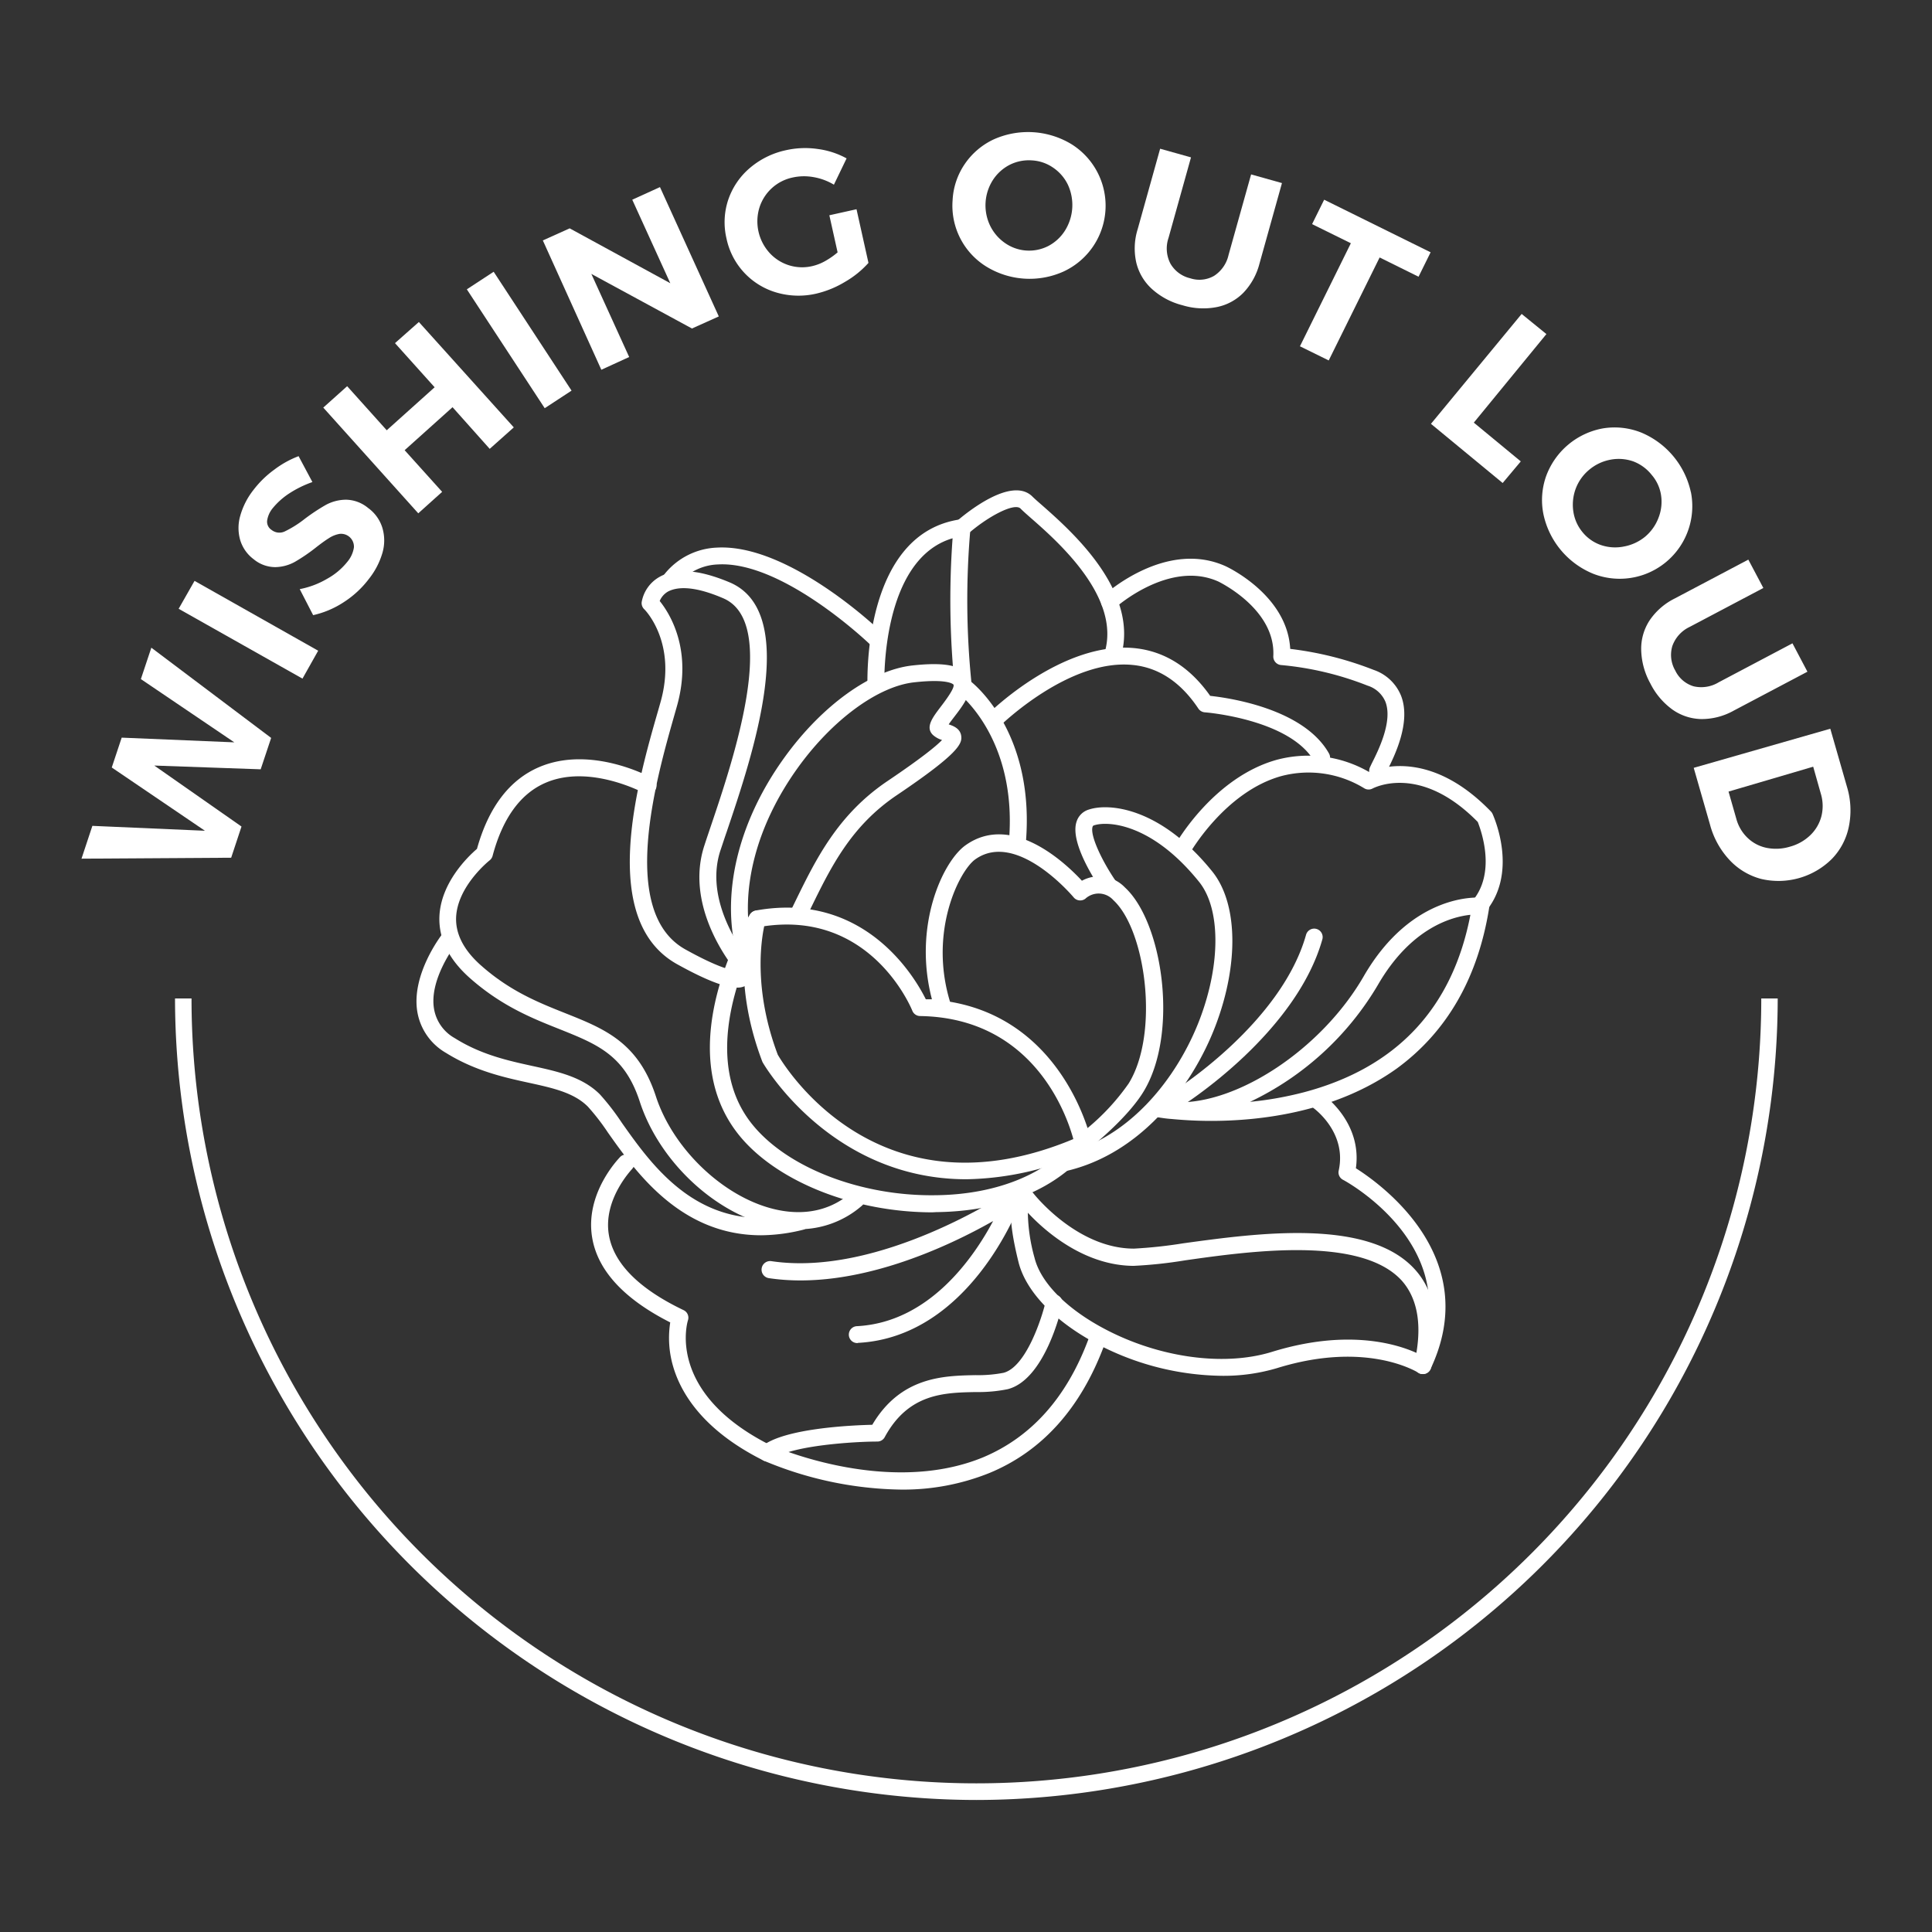 <svg id="Layer_1" data-name="Layer 1" xmlns="http://www.w3.org/2000/svg" viewBox="0 0 288 288"><rect x="0" y="0" width="288" height="288" fill="#333333" stroke="none"/><defs><style>.cls-1{fill:#fff;}</style></defs><title>WOL_white</title><path class="cls-1" d="M145.57,268.32A119.62,119.62,0,0,1,26.09,148.84h2.46a117,117,0,0,0,234,0H265A119.61,119.61,0,0,1,145.57,268.32Z"/><path class="cls-1" d="M21,101.23l1.56-4.68L40.42,110l-1.56,4.68L23,114.12,36,123.21l-1.54,4.65L12.15,128l1.62-4.89,16.78.73-13.89-9.43,1.48-4.45,16.79.7Z"/><path class="cls-1" d="M26.63,90.75,29,86.59,47.43,97l-2.34,4.16Z"/><path class="cls-1" d="M43,73.63a10.79,10.79,0,0,0-2.36,2.14,3.77,3.77,0,0,0-.82,1.85A1.46,1.46,0,0,0,40.49,79a1.87,1.87,0,0,0,2,.2,16,16,0,0,0,2.92-1.84,29.47,29.47,0,0,1,3.17-2.1,6.43,6.43,0,0,1,3-.77,5.3,5.3,0,0,1,3.29,1.23,5.73,5.73,0,0,1,2.14,3,6.61,6.61,0,0,1,0,3.69,11.32,11.32,0,0,1-2,3.86,14.57,14.57,0,0,1-3.76,3.49,13.75,13.75,0,0,1-4.57,1.94l-2-3.88a12.75,12.75,0,0,0,4.08-1.54,10,10,0,0,0,3-2.51,4.32,4.32,0,0,0,1-2.18,1.92,1.92,0,0,0-2.17-2,4.23,4.23,0,0,0-1.54.62c-.53.33-1.2.81-2,1.44a26.48,26.48,0,0,1-3.1,2.11,6.25,6.25,0,0,1-2.91.78,5.07,5.07,0,0,1-3.23-1.18,5.56,5.56,0,0,1-2-2.84,6.53,6.53,0,0,1,0-3.62,11.08,11.08,0,0,1,2-3.9,14.9,14.9,0,0,1,3.09-3,14.45,14.45,0,0,1,3.61-2l2.06,3.86A16,16,0,0,0,43,73.63Z"/><path class="cls-1" d="M48.19,60.76l3.56-3.19,5.9,6.57,7.14-6.41-5.91-6.58L62.44,48,76.59,63.71,73,66.91,67.46,60.7l-7.14,6.41,5.59,6.21-3.56,3.2Z"/><path class="cls-1" d="M69.59,43.13l4-2.62L85.2,58.23l-4,2.62Z"/><path class="cls-1" d="M94.25,29.77l4.13-1.88,8.77,19.28-4,1.8-15-8.14,5.64,12.39-4.15,1.9L80.92,35.84l4-1.8,15,8.18Z"/><path class="cls-1" d="M123.63,32.09l4.05-.9,1.78,8a14.16,14.16,0,0,1-3.52,2.84,14.74,14.74,0,0,1-4.26,1.74,11.71,11.71,0,0,1-5.92-.16,10.65,10.65,0,0,1-7.47-8.09,10.56,10.56,0,0,1,.27-5.75,10.75,10.75,0,0,1,3.22-4.73,12.21,12.21,0,0,1,5.43-2.66,13,13,0,0,1,4.69-.17,12.23,12.23,0,0,1,4.3,1.4l-1.89,3.92a8.77,8.77,0,0,0-3-1.12,7.92,7.92,0,0,0-3.15.05A6.61,6.61,0,0,0,113.19,31a7,7,0,0,0,1.5,6.67,6.57,6.57,0,0,0,6.38,2,7.14,7.14,0,0,0,1.91-.74,11.33,11.33,0,0,0,1.88-1.31Z"/><path class="cls-1" d="M159.7,21.48a10.81,10.81,0,0,1-1.17,19A12.32,12.32,0,0,1,147,39.72a10.67,10.67,0,0,1-5-9.84,10.5,10.5,0,0,1,1.83-5.45,10.67,10.67,0,0,1,4.32-3.66,12.51,12.51,0,0,1,11.55.71Zm-9.19,3.09A6.55,6.55,0,0,0,148,26.85a7,7,0,0,0-.4,6.8,6.74,6.74,0,0,0,2.23,2.59,6.27,6.27,0,0,0,6.46.42,6.54,6.54,0,0,0,2.48-2.31,7.19,7.19,0,0,0,.42-6.81A6.47,6.47,0,0,0,157,25a6.12,6.12,0,0,0-3.16-1.09A6.36,6.36,0,0,0,150.51,24.57Z"/><path class="cls-1" d="M174.47,39.29a4.61,4.61,0,0,0,2.95,2.19,4.38,4.38,0,0,0,3.56-.36A5,5,0,0,0,183.14,38l3.36-12,4.6,1.29-3.35,12a9.82,9.82,0,0,1-2.39,4.34,7.67,7.67,0,0,1-4,2.15,10.58,10.58,0,0,1-5.1-.28,10.69,10.69,0,0,1-4.54-2.42,7.75,7.75,0,0,1-2.33-3.91,9.6,9.6,0,0,1,.2-5l3.35-12,4.6,1.29-3.35,12A4.9,4.9,0,0,0,174.47,39.29Z"/><path class="cls-1" d="M197.39,29.77l15.87,7.84-1.8,3.64-5.8-2.87-7.59,15.35-4.29-2.11,7.59-15.36-5.78-2.85Z"/><path class="cls-1" d="M226.83,46.8l3.69,3L219.7,63l7,5.78L224,72l-10.69-8.82Z"/><path class="cls-1" d="M252.06,73.35A10.82,10.82,0,0,1,237.5,85.53a12.36,12.36,0,0,1-7.42-8.86,10.69,10.69,0,0,1,.39-5.67A11.12,11.12,0,0,1,239,63.85a10.75,10.75,0,0,1,5.63.62,12.5,12.5,0,0,1,7.42,8.88Zm-8.56-4.56a6.55,6.55,0,0,0-3.4-.27A6.86,6.86,0,0,0,236.93,70a6.72,6.72,0,0,0-2.05,2.87,6.86,6.86,0,0,0-.34,3.41,6.23,6.23,0,0,0,1.39,3.08,6.09,6.09,0,0,0,2.75,1.9,6.55,6.55,0,0,0,3.38.21A6.94,6.94,0,0,0,245.24,80a6.8,6.8,0,0,0,2-2.84,6.53,6.53,0,0,0,.37-3.35,6,6,0,0,0-1.38-3A6.39,6.39,0,0,0,243.5,68.79Z"/><path class="cls-1" d="M249.29,96.31a4.63,4.63,0,0,0,.44,3.65,4.45,4.45,0,0,0,2.71,2.34,5,5,0,0,0,3.76-.59l11-5.81,2.23,4.23-11,5.81a9.78,9.78,0,0,1-4.8,1.25,7.7,7.7,0,0,1-4.3-1.4,10.7,10.7,0,0,1-3.31-3.9,10.84,10.84,0,0,1-1.37-5,7.74,7.74,0,0,1,1.24-4.39,9.77,9.77,0,0,1,3.73-3.27l11-5.81,2.24,4.23-11,5.81A5,5,0,0,0,249.29,96.31Z"/><path class="cls-1" d="M275.61,123.19a9.64,9.64,0,0,1-2.52,4.83,11.29,11.29,0,0,1-10.56,3,9.89,9.89,0,0,1-4.71-2.82,12.36,12.36,0,0,1-2.91-5.27l-2.43-8.47,20.36-5.83,2.48,8.64A12.13,12.13,0,0,1,275.61,123.19Zm-15.08,1.73a5.72,5.72,0,0,0,2.83,1.47,7.13,7.13,0,0,0,3.47-.18,7,7,0,0,0,3.06-1.74,6,6,0,0,0,1.63-2.82,6.31,6.31,0,0,0-.1-3.36l-1.13-4L257.67,118l1.19,4.16A6.11,6.11,0,0,0,260.53,124.92Z"/><path class="cls-1" d="M130.56,96.41a1.25,1.25,0,0,1-.87-.35c-.13-.13-13-12.46-22.65-11.92a8,8,0,0,0-6,3,1.26,1.26,0,0,1-1.94-1.61,10.55,10.55,0,0,1,7.79-3.9c10.65-.59,24,12.08,24.52,12.62a1.26,1.26,0,0,1-.87,2.17Z"/><path class="cls-1" d="M109.88,147.22c-1.53,0-4.13-.82-8.93-3.48-11.76-6.54-6-26.89-2.84-37.83l.35-1.23C100.94,95.9,96.25,91,96,90.78a1.27,1.27,0,0,1-.35-1A5.36,5.36,0,0,1,98.31,86c2.4-1.37,5.91-1.1,10.45.81,10.63,4.48,3.42,25.79-.45,37.24-.35,1-.67,2-.93,2.76-2.68,8.23,4.51,16.55,4.58,16.63a1.13,1.13,0,0,1,.22.36,2.44,2.44,0,0,1-.5,2.76A2.49,2.49,0,0,1,109.88,147.22ZM98.34,89.59c1.4,1.73,5,7.22,2.54,15.78l-.35,1.23c-2.71,9.53-8.37,29.37,1.64,34.93,4.75,2.64,6.76,3.1,7.52,3.16-1.62-2-7.47-10.12-4.7-18.62.26-.81.58-1.75.93-2.79,3.35-9.91,10.33-30.54,1.86-34.11-4.66-2-7-1.61-8.18-1A2.91,2.91,0,0,0,98.34,89.59Z"/><path class="cls-1" d="M119,183.24a18.52,18.52,0,0,1-4.93-.71c-8.25-2.31-15.93-9.83-18.69-18.28-2.27-7-6.37-8.59-12-10.85-4.08-1.62-8.7-3.46-13.47-7.72-3-2.71-4.52-5.73-4.41-9,.18-5.13,4.36-9.08,5.6-10.14,1.73-6.2,4.85-10.3,9.27-12.19,7.73-3.3,16.48,1.44,16.85,1.64a1.26,1.26,0,0,1-1.22,2.21c-.08,0-8.07-4.35-14.65-1.52-3.76,1.61-6.42,5.28-7.92,10.9a1.26,1.26,0,0,1-.44.67s-4.82,3.81-5,8.53c-.08,2.44,1.12,4.79,3.56,7,4.45,4,8.85,5.71,12.73,7.26,5.82,2.32,10.86,4.32,13.5,12.41,2.47,7.57,9.61,14.57,17,16.63,3.24.91,8,1.25,12.09-2.28a1.26,1.26,0,0,1,1.64,1.91A14.26,14.26,0,0,1,119,183.24Z"/><path class="cls-1" d="M113.47,184.14c-12,0-18.65-9.37-22.84-15.3a33.31,33.31,0,0,0-3-3.88c-2.08-2.08-5.2-2.77-8.82-3.56s-8-1.75-12.35-4.46a8.74,8.74,0,0,1-4.23-6c-1-5.55,3.47-11.39,3.65-11.64a1.26,1.26,0,0,1,2,1.54c0,.05-4,5.22-3.16,9.66a6.18,6.18,0,0,0,3.08,4.26c3.94,2.48,8,3.36,11.55,4.14,3.84.84,7.46,1.63,10.07,4.23a35.55,35.55,0,0,1,3.26,4.22c4.78,6.77,12,17,26.44,13.52a1.26,1.26,0,0,1,.59,2.45A26.5,26.5,0,0,1,113.47,184.14Z"/><path class="cls-1" d="M182.17,205.09a40.87,40.87,0,0,1-19.6-5.28c-5.81-3.29-9.73-7.55-10.75-11.7-1.84-7.43-1.07-9.35-.19-10.19a1.84,1.84,0,0,1,1.77-.48,1.3,1.3,0,0,1,.64.44c.06.08,6.47,8.25,15,8.25a69.4,69.4,0,0,0,7.33-.79c11-1.51,27.52-3.79,34.5,3.84,3.1,3.38,3.93,8.32,2.47,14.67a1.25,1.25,0,0,1-1.93.76c-.07,0-7.53-4.84-21-.68A27.82,27.82,0,0,1,182.17,205.09Zm-28.95-24.31a26.32,26.32,0,0,0,1,6.73c.86,3.47,4.34,7.16,9.55,10.1,8.27,4.67,18.41,6.21,25.84,3.91,11.11-3.43,18.46-1.23,21.53.15.79-4.71,0-8.33-2.2-10.79-6.09-6.65-22.49-4.4-32.29-3a67,67,0,0,1-7.68.82C161.47,188.65,155.62,183.36,153.22,180.78Z"/><path class="cls-1" d="M212.08,204.83a1.29,1.29,0,0,1-.54-.12A1.26,1.26,0,0,1,211,203c8-16.67-10-26.72-10.82-27.14a1.24,1.24,0,0,1-.62-1.37c1.27-5.83-3.86-9.4-3.92-9.43A1.26,1.26,0,0,1,197,163c.26.18,6.09,4.23,5.12,11.15,3.73,2.36,19.06,13.3,11.09,30A1.28,1.28,0,0,1,212.08,204.83Z"/><path class="cls-1" d="M180.55,167.09c-2.46,0-4.49-.15-5.86-.28a17.54,17.54,0,0,1-1.93-.24,1.26,1.26,0,0,1,.44-2.49s.73.12,2,.23c9.18.39,21.79-7.89,28.07-18.75,7.25-12.55,17.17-11.79,17.59-11.74a1.22,1.22,0,0,1,.88.48,1.2,1.2,0,0,1,.25,1c-1.66,10.47-6.31,18.54-13.8,24C199.06,165.81,187.88,167.09,180.55,167.09Zm38.64-30.72c-2.71.28-8.85,1.9-13.79,10.45a44.09,44.09,0,0,1-19.06,17.43,51.51,51.51,0,0,0,8-1.42C208.18,159.18,216.52,150.28,219.19,136.37Z"/><path class="cls-1" d="M220.23,136.64a1.25,1.25,0,0,1-.85-.33,1.26,1.26,0,0,1-.09-1.78c3.9-4.27,1.46-10.8,1-12-8.53-8.69-15.37-5.13-15.66-5a1.25,1.25,0,0,1-1.23,0A15.87,15.87,0,0,0,191,115.69c-8.38,2.33-13.58,11.4-13.63,11.49a1.26,1.26,0,1,1-2.2-1.24c.23-.41,5.78-10.07,15.16-12.68a18.16,18.16,0,0,1,13.72,1.8c2.23-.91,9.65-2.93,18.19,5.9a1.31,1.31,0,0,1,.24.34c.17.37,4.07,9-1.31,14.93A1.27,1.27,0,0,1,220.23,136.64Z"/><path class="cls-1" d="M134.25,222.05a54.44,54.44,0,0,1-20.39-4.31,1.26,1.26,0,0,1-.73-1,1.23,1.23,0,0,1,.45-1.14c3.32-2.7,13.43-3.14,16.45-3.21,4.25-7.19,10.66-7.31,15.39-7.4a19.71,19.71,0,0,0,4.18-.35c3.35-.87,5.73-8.19,6.29-10.69a1.26,1.26,0,1,1,2.46.56c-.26,1.14-2.68,11.16-8.12,12.57a21.87,21.87,0,0,1-4.76.43c-4.71.09-10.05.19-13.59,6.73a1.25,1.25,0,0,1-1.1.65c-2.75,0-9.34.38-13.23,1.56,5.39,1.89,18,5.32,29,.79,7.14-3,12.41-8.85,15.66-17.5a1.25,1.25,0,0,1,1.62-.73,1.26,1.26,0,0,1,.74,1.62c-3.51,9.34-9.25,15.71-17.06,18.94A34.38,34.38,0,0,1,134.25,222.05Z"/><path class="cls-1" d="M110.81,142.21a1.25,1.25,0,0,1-1.23-1c-1.93-8.81.74-19.1,7.31-28.23,5.63-7.83,13-13.11,19.13-13.78,4.82-.53,7.38,0,8.31,1.62,1.08,1.93-.69,4.23-2.11,6.08-.26.34-.57.74-.8,1.08.65.22,1.72.59,1.87,1.74s-.4,2.61-9.58,8.8c-6.9,4.65-9.86,10.74-13,17.18l-.58,1.18a1.26,1.26,0,0,1-2.26-1.11l.57-1.17c3.15-6.46,6.4-13.14,13.86-18.17,5.41-3.65,7.4-5.35,8.13-6.12a3.54,3.54,0,0,1-1.38-.77c-1.15-1.15,0-2.62,1.17-4.17,1.45-1.88,2.09-3,1.91-3.32,0,0-.67-.91-5.83-.34-5.4.58-12.22,5.58-17.37,12.74-6.15,8.55-8.66,18.11-6.89,26.23a1.26,1.26,0,0,1-1,1.5A1.27,1.27,0,0,1,110.81,142.21Z"/><path class="cls-1" d="M151.68,126.56h-.1a1.26,1.26,0,0,1-1.16-1.36c1.19-15.2-7.5-21.83-7.59-21.9a1.28,1.28,0,0,1-.5-.88A127,127,0,0,1,142,80.24c-10.71,3.15-10.18,21.65-10.17,21.84a1.27,1.27,0,0,1-1.22,1.31,1.25,1.25,0,0,1-1.3-1.22c0-.92-.67-22.74,13.93-24.76a1.25,1.25,0,0,1,1.42,1.39,121.79,121.79,0,0,0,.14,22.85c2,1.67,9.3,9,8.14,23.75A1.25,1.25,0,0,1,151.68,126.56Z"/><path class="cls-1" d="M165.86,98.91a1.57,1.57,0,0,1-.37,0,1.28,1.28,0,0,1-.84-1.58c2.51-8.26-6.94-16.58-11-20.13-.66-.58-1.19-1.05-1.52-1.39-.94-.93-5,1.26-7.92,3.85a1.27,1.27,0,0,1-1.66-1.91c1.35-1.17,8.22-6.86,11.36-3.72.31.31.8.74,1.41,1.27,4.4,3.88,14.7,12.94,11.72,22.77A1.25,1.25,0,0,1,165.86,98.91Z"/><path class="cls-1" d="M197.05,114.2a1.26,1.26,0,0,1-1.1-.64c-3.56-6.34-16.19-7.37-16.31-7.37a1.29,1.29,0,0,1-1-.56c-2.61-3.92-5.89-6.11-9.74-6.5-9.53-1-19.74,9-19.85,9.1a1.26,1.26,0,1,1-1.77-1.79c.45-.45,11.18-10.9,21.87-9.82,4.47.46,8.25,2.85,11.25,7.11,2.77.3,13.94,1.89,17.71,8.59a1.26,1.26,0,0,1-1.1,1.88Z"/><path class="cls-1" d="M205.36,116.16a1.26,1.26,0,0,1-1.14-1.79c.08-.17.18-.39.31-.65.93-1.85,3.1-6.19,2-9.09a4.25,4.25,0,0,0-2.66-2.42A46.33,46.33,0,0,0,191,99.14a1.27,1.27,0,0,1-1.19-1.33c.37-7-8-11-8.1-11.08-7.34-3.39-15.4,3.81-15.48,3.89a1.26,1.26,0,0,1-1.69-1.87c.38-.34,9.38-8.39,18.24-4.31.39.19,9.12,4.35,9.55,12.29a50.19,50.19,0,0,1,12.44,3.13,6.74,6.74,0,0,1,4.09,3.87c1.52,3.93-1,9-2.07,11.12-.12.23-.22.43-.29.58A1.26,1.26,0,0,1,205.36,116.16Z"/><path class="cls-1" d="M144.06,175.79c-20.27,0-30.24-17.19-30.36-17.41a.89.89,0,0,1-.08-.17c-4.72-12.45-2-21.26-1.91-21.63a1.25,1.25,0,0,1,1-.86c16.16-2.89,23.65,9.92,25.3,13.24l.91,0c-2.85-10.87,1.57-20.49,5-22.95,6.92-4.94,14.91,2.64,17.36,5.28a5.33,5.33,0,0,1,6.41,1c5.69,5.22,8.06,21.88,2.73,30.51-1.93,3.13-5.62,6.4-7.31,7.81a1.24,1.24,0,0,1-.71.87A44.72,44.72,0,0,1,144.06,175.79Zm-28.12-18.57C117,159.05,131,181.9,160,169.8c-1-3.68-6-18.08-22.85-18.34a1.26,1.26,0,0,1-1.15-.79c-.25-.62-6.26-14.9-22.08-12.6C113.44,140.34,112.34,147.66,115.94,157.22Zm25.68-7.89c13.73,2.32,18.95,14.11,20.5,18.83a33.62,33.62,0,0,0,6.13-6.65c4.61-7.46,2.55-22.89-2.28-27.32a2.93,2.93,0,0,0-4.19-.21,1.27,1.27,0,0,1-1.73-.21c-.08-.1-8.48-10.09-14.68-5.66C143.05,129.77,138.41,138.79,141.62,149.33Z"/><path class="cls-1" d="M139,180.72c-11.67,0-23.18-4.57-28.78-11.44-10.53-12.95,1.09-32.17,1.59-33a1.26,1.26,0,0,1,2.14,1.32c-.11.19-11.17,18.51-1.77,30.06,5.21,6.42,16.2,10.68,27.31,10.51,9.14-.1,16.77-3.23,20.93-8.59a1.26,1.26,0,1,1,2,1.54c-4.7,6.06-12.83,9.46-22.89,9.57Z"/><path class="cls-1" d="M157.35,174.78a1.26,1.26,0,0,1-.21-2.5c11-1.87,18.45-11.75,21.72-20.38,3.13-8.26,3.09-16.48-.12-20.45-7.1-8.82-13.7-9.07-15.64-8.42a.29.29,0,0,0-.23.21c-.42,1.28,1.43,5.13,3.39,8a1.26,1.26,0,0,1-2.07,1.44c-.8-1.16-4.75-7.08-3.71-10.19a2.74,2.74,0,0,1,1.83-1.81c3-1,10.67-.35,18.4,9.23,3.8,4.71,4,13.71.51,22.93s-11.58,19.92-23.66,22Z"/><path class="cls-1" d="M114.38,217.86a1.25,1.25,0,0,1-.56-.14c-9.1-4.54-12.34-10.13-13.47-14a15.08,15.08,0,0,1-.44-6.59c-6.89-3.49-10.8-7.73-11.63-12.6-1.14-6.67,4-11.88,4.2-12.1a1.26,1.26,0,0,1,1.78,1.78c0,.05-4.42,4.53-3.49,9.91.73,4.22,4.47,8,11.13,11.18a1.24,1.24,0,0,1,.65,1.52c-.13.43-3.17,10.88,12.39,18.66a1.26,1.26,0,0,1,.57,1.69A1.27,1.27,0,0,1,114.38,217.86Z"/><path class="cls-1" d="M127.83,200.21a1.26,1.26,0,0,1-.07-2.52c10.76-.57,17.38-10.22,20.28-15.67-6.47,3.67-20.53,10.45-33.43,8.51A1.26,1.26,0,0,1,115,188c16.12,2.41,35.06-10.17,35.25-10.3a1.25,1.25,0,0,1,1.88,1.48c-.3.82-7.62,20.12-24.23,21Z"/><path class="cls-1" d="M173,166.59a1.26,1.26,0,0,1-.59-2.38c3.8-2,18.72-12.18,22.28-24.86a1.26,1.26,0,0,1,2.43.68c-3.81,13.54-19.52,24.28-23.52,26.41A1.3,1.3,0,0,1,173,166.59Z"/></svg>